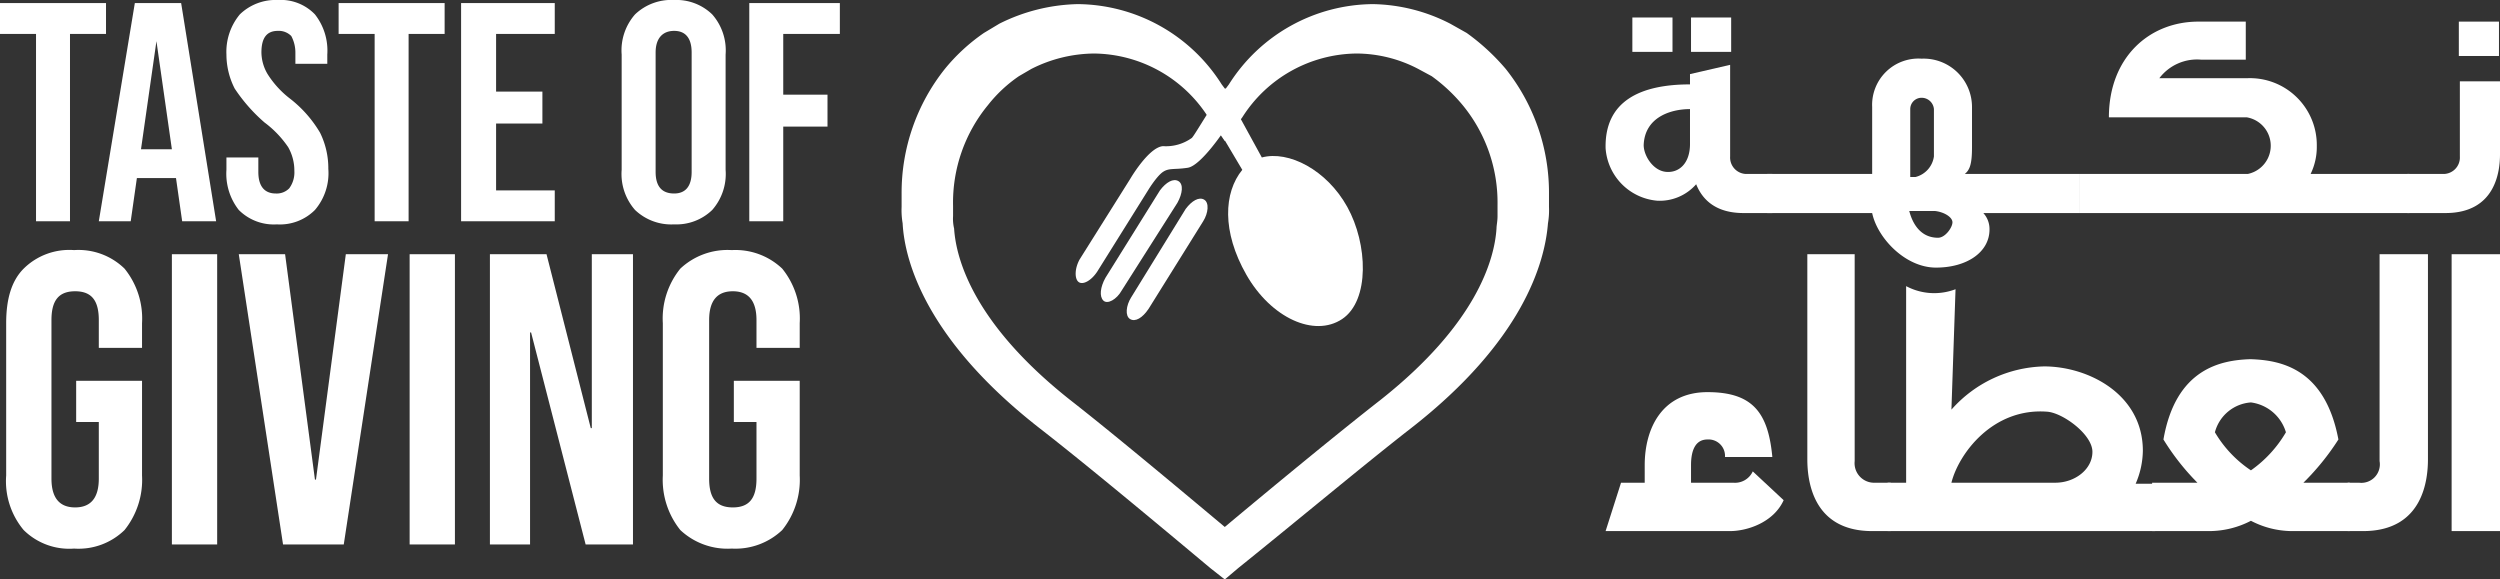 <svg xmlns="http://www.w3.org/2000/svg" viewBox="0 0 242.9 56.3"><rect x="0" y="0" width="242.9" height="56.3" fill="#333333" stroke="none"/><defs><style>.bdeb21ff-4355-493a-b96f-eac566eed522{fill:#fff;}</style></defs><g id="b7f67ca3-e765-4bc9-baab-5b4544234904" data-name="Layer 2"><g id="e7900be9-2bb5-4b95-8889-d09db8824f5e" data-name="Layer 1"><path class="bdeb21ff-4355-493a-b96f-eac566eed522" d="M3.5,3.3H0V.3H10.3v3H6.8V21.5H3.5Z"></path><path class="bdeb21ff-4355-493a-b96f-eac566eed522" d="M13.1.3h4.5L21,21.5H17.7l-.6-4.2H13.3l-.6,4.2H9.6Zm3.6,14.2L15.2,4h0L13.7,14.5Z"></path><path class="bdeb21ff-4355-493a-b96f-eac566eed522" d="M23.2,20.4A5.7,5.7,0,0,1,22,16.5V15.3h3.1v1.4c0,1.4.6,2.1,1.7,2.1a1.7,1.7,0,0,0,1.3-.5,2.6,2.6,0,0,0,.5-1.7,4.6,4.6,0,0,0-.6-2.3,9.9,9.9,0,0,0-2.3-2.4,16.2,16.2,0,0,1-2.9-3.3A7.3,7.3,0,0,1,22,5.3a5.7,5.7,0,0,1,1.3-3.9A5,5,0,0,1,27,0a4.6,4.6,0,0,1,3.6,1.4,5.7,5.7,0,0,1,1.2,3.9v.9H28.7V5.1a3.4,3.4,0,0,0-.4-1.6A1.7,1.7,0,0,0,27,3c-1.1,0-1.6.7-1.6,2.1A4.2,4.2,0,0,0,26,7.2a9.2,9.2,0,0,0,2.2,2.4,11.7,11.7,0,0,1,2.9,3.3,7.8,7.8,0,0,1,.8,3.5,5.5,5.5,0,0,1-1.3,4,4.8,4.8,0,0,1-3.7,1.4A4.8,4.8,0,0,1,23.2,20.4Z"></path><path class="bdeb21ff-4355-493a-b96f-eac566eed522" d="M36.4,3.3H32.9V.3H43.2v3H39.7V21.5H36.4Z"></path><path class="bdeb21ff-4355-493a-b96f-eac566eed522" d="M44.8.3h9.1v3H48.2V8.9h4.5V12H48.2v6.5h5.7v3H44.8Z"></path><path class="bdeb21ff-4355-493a-b96f-eac566eed522" d="M61.7,20.4a5.3,5.3,0,0,1-1.3-3.9V5.3a5.3,5.3,0,0,1,1.3-3.9A5.1,5.1,0,0,1,65.5,0a5,5,0,0,1,3.7,1.4,5.3,5.3,0,0,1,1.3,3.9V16.5a5.3,5.3,0,0,1-1.3,3.9,5,5,0,0,1-3.7,1.4A5.1,5.1,0,0,1,61.7,20.4Zm5.5-3.7V5.1c0-1.4-.6-2.1-1.7-2.1s-1.8.7-1.8,2.1V16.7q0,2.1,1.8,2.1C66.6,18.8,67.2,18.1,67.2,16.7Z"></path><path class="bdeb21ff-4355-493a-b96f-eac566eed522" d="M72.8.3h8.8v3H76.1V9.2h4.3v3.1H76.1v9.2H72.8Z"></path><path class="bdeb21ff-4355-493a-b96f-eac566eed522" d="M2.3,51.5A7.4,7.4,0,0,1,.6,46.2V31.4c0-2.3.5-4.1,1.7-5.3a6.3,6.3,0,0,1,4.9-1.8,6.4,6.4,0,0,1,4.9,1.8,7.7,7.7,0,0,1,1.7,5.3v2.4H9.6V31.1c0-1.9-.7-2.8-2.3-2.8S5,29.2,5,31.1V46.5c0,1.9.8,2.8,2.3,2.8s2.3-.9,2.3-2.8V41H7.4V37h6.4v9.2a7.8,7.8,0,0,1-1.7,5.3,6.4,6.4,0,0,1-4.9,1.8A6.3,6.3,0,0,1,2.3,51.5Z"></path><path class="bdeb21ff-4355-493a-b96f-eac566eed522" d="M16.7,24.7h4.4V52.9H16.7Z"></path><path class="bdeb21ff-4355-493a-b96f-eac566eed522" d="M23.2,24.7h4.5l2.9,21.9h.1l2.9-21.9h4.1L33.4,52.9H27.5Z"></path><path class="bdeb21ff-4355-493a-b96f-eac566eed522" d="M39.8,24.7h4.4V52.9H39.8Z"></path><path class="bdeb21ff-4355-493a-b96f-eac566eed522" d="M47.6,24.7h5.5l4.3,16.9h.1V24.7h4V52.9H56.9L51.6,32.3h-.1V52.9H47.6Z"></path><path class="bdeb21ff-4355-493a-b96f-eac566eed522" d="M66.1,51.5a7.8,7.8,0,0,1-1.7-5.3V31.4a7.7,7.7,0,0,1,1.7-5.3,6.7,6.7,0,0,1,5-1.8A6.6,6.6,0,0,1,76,26.1a7.7,7.7,0,0,1,1.7,5.3v2.4H73.5V31.1c0-1.9-.8-2.8-2.3-2.8s-2.3.9-2.3,2.8V46.5c0,1.9.7,2.8,2.3,2.8s2.3-.9,2.3-2.8V41H71.3V37h6.4v9.2A7.8,7.8,0,0,1,76,51.5a6.6,6.6,0,0,1-4.9,1.8A6.7,6.7,0,0,1,66.1,51.5Z"></path><path class="bdeb21ff-4355-493a-b96f-eac566eed522" d="M150.5,18.8a19.3,19.3,0,0,0-4.2-12.1,21.1,21.1,0,0,0-3.8-3.5h0l-1.6-.9A17,17,0,0,0,133.4.4a16.7,16.7,0,0,0-14,7.8l-.3.4H119l-.3-.4a16.7,16.7,0,0,0-14-7.8,17.8,17.8,0,0,0-7.6,1.9l-1.5.9h0a18.2,18.2,0,0,0-3.8,3.5,19.3,19.3,0,0,0-4.2,12.1v1.3a7.6,7.6,0,0,0,.1,1.6c.2,3.8,2.4,11.4,13.3,19.9,4.5,3.5,11.1,9,16.6,13.6l1.4,1.1,1.3-1.1c5.6-4.5,12.3-10.1,16.8-13.6,10.9-8.5,13-16.1,13.3-19.9a7.6,7.6,0,0,0,.1-1.6Zm-5,2.2c0,.5-.1.9-.1,1.2-.2,3.1-2,9.3-11.2,16.6-4.1,3.2-10.3,8.3-15.2,12.4-4.9-4.1-11-9.2-15.1-12.4-9.2-7.3-11-13.5-11.2-16.6a4.1,4.1,0,0,1-.1-1.2h0v-1A14.9,14.9,0,0,1,96,10.2a13.5,13.5,0,0,1,3-2.8l1.2-.7a13.7,13.7,0,0,1,6.1-1.5,13.3,13.3,0,0,1,11.1,6.2l1.6,2.3,1.7-2.3a13.3,13.3,0,0,1,11.1-6.2,13,13,0,0,1,6,1.5l1.3.7a16.1,16.1,0,0,1,3,2.8,14.9,14.9,0,0,1,3.4,9.7v1Z"></path><path class="bdeb21ff-4355-493a-b96f-eac566eed522" d="M120.3,11.1l2.3,4.2c2.6-.7,6.3,1.2,8.3,4.8s2.2,9.1-.5,10.9-6.9-.1-9.3-4.3-2.2-8-.4-10.2l-1.9-3.2Z"></path><path class="bdeb21ff-4355-493a-b96f-eac566eed522" d="M119,12.6s-2.3,3.5-3.6,3.7-1.8,0-2.4.4-1.4,1.7-1.4,1.7l-5,8c-.6.9-1.4,1.3-1.8,1s-.4-1.3.1-2.2l4.9-7.8s1.8-3.1,3.2-3.2a4.3,4.3,0,0,0,2.8-.8c.2-.2.9-1.4,1.8-2.8Z"></path><path class="bdeb21ff-4355-493a-b96f-eac566eed522" d="M109,28.2l5.4-8.5c.5-.9.6-1.8.1-2.1s-1.2.1-1.8.9L107.4,27c-.5.9-.6,1.8-.2,2.2S108.5,29.1,109,28.2Z"></path><path class="bdeb21ff-4355-493a-b96f-eac566eed522" d="M111.6,30l5.3-8.5c.5-.8.6-1.8.1-2.1s-1.2.1-1.8.9l-5.3,8.6c-.5.8-.6,1.8-.1,2.1S111,30.9,111.6,30Z"></path><polygon class="bdeb21ff-4355-493a-b96f-eac566eed522" points="125 3.8 125 3.8 125 3.8 125 3.8"></polygon><path class="bdeb21ff-4355-493a-b96f-eac566eed522" d="M156,51.6l1.5-4.7h2.3V45.2c0-3.6,1.7-7.1,6.1-7.1s5.9,2,6.3,6.3h-4.6a1.6,1.6,0,0,0-1.7-1.7c-1.2,0-1.6,1.1-1.6,2.5v1.7h4.1a1.9,1.9,0,0,0,1.9-1.1l3,2.8c-1,2.2-3.6,3-5.2,3Z"></path><path class="bdeb21ff-4355-493a-b96f-eac566eed522" d="M181.9,51.6c-5.9,0-6.3-5.1-6.3-7V24.7h4.6V44.8a1.9,1.9,0,0,0,2,2.1h1.5v4.7Z"></path><path class="bdeb21ff-4355-493a-b96f-eac566eed522" d="M207.5,47h1.9v4.6h-26V46.9h1.8V27.8a5.8,5.8,0,0,0,4.8.3l-.4,11.7a12.4,12.4,0,0,1,9-4.2c4.3,0,9.6,2.7,9.6,8.2a8.3,8.3,0,0,1-.7,3.2Zm-7.8-.1c1.9,0,3.6-1.3,3.6-3s-2.9-3.8-4.4-3.9c-5.3-.4-8.6,4.1-9.3,6.9Z"></path><path class="bdeb21ff-4355-493a-b96f-eac566eed522" d="M218.7,34.9c2.9.1,7.2.9,8.5,7.8a24.1,24.1,0,0,1-3.4,4.2h4.5v4.7h-5.7a8.7,8.7,0,0,1-3.9-1,8.8,8.8,0,0,1-4,1h-5.6V46.9h4.4a23.2,23.2,0,0,1-3.3-4.2c1.2-6.9,5.6-7.7,8.4-7.8ZM215.2,42a11.4,11.4,0,0,0,3.5,3.7,11.8,11.8,0,0,0,3.4-3.7,4.1,4.1,0,0,0-3.4-2.9A3.9,3.9,0,0,0,215.2,42Z"></path><path class="bdeb21ff-4355-493a-b96f-eac566eed522" d="M228.1,51.6V46.9h1.1a1.8,1.8,0,0,0,2-2.1V24.7h4.7V44.6c0,1.9-.4,7-6.3,7Z"></path><path class="bdeb21ff-4355-493a-b96f-eac566eed522" d="M242.9,51.6h-4.7V24.7h4.7Z"></path><rect class="bdeb21ff-4355-493a-b96f-eac566eed522" x="158.6" y="1.7" width="3.9" height="3.34"></rect><path class="bdeb21ff-4355-493a-b96f-eac566eed522" d="M169.8,16.9a1.6,1.6,0,0,1-1.7-1.7V6.3l-3.9.9v1c-4.8,0-8.3,1.6-8.2,6.2a5.5,5.5,0,0,0,5,5.1,4.7,4.7,0,0,0,3.8-1.6c.6,1.5,1.9,2.8,4.6,2.8h2.8V16.9ZM164.2,14c0,1.8-1,2.8-2.3,2.7s-2.2-1.6-2.2-2.6c.1-2.7,2.6-3.5,4.5-3.5Z"></path><rect class="bdeb21ff-4355-493a-b96f-eac566eed522" x="164.3" y="1.7" width="3.9" height="3.34"></rect><path class="bdeb21ff-4355-493a-b96f-eac566eed522" d="M192.7,20.7a2.3,2.3,0,0,1,.6,1.6c0,2.2-2.2,3.7-5.2,3.7s-5.7-2.9-6.2-5.3H171.7V16.9h10.2V10.4a4.5,4.5,0,0,1,4.8-4.7h0a4.7,4.7,0,0,1,4.9,4.7v3.9c0,1.6-.2,2.2-.7,2.6H202v3.8Zm-4.4,2.4c.7,0,1.4-1,1.4-1.5s-.8-1-1.7-1.1h-2.5C185.6,20.8,186.1,23.1,188.3,23.1Zm-2.2-5.9a2.4,2.4,0,0,0,1.8-2V10.6a1.2,1.2,0,0,0-1.2-1.1,1.1,1.1,0,0,0-1.1,1.1v6.6Z"></path><path class="bdeb21ff-4355-493a-b96f-eac566eed522" d="M225.1,14.2a6,6,0,0,1-.6,2.7h9.6v3.8H202V16.9h16.4a2.8,2.8,0,0,0-.1-5.5H204.9c0-5.8,3.9-9.3,8.7-9.3h4.6V5.8h-4.3a4.6,4.6,0,0,0-4.1,1.8h8.5A6.5,6.5,0,0,1,225.1,14.2Z"></path><path class="bdeb21ff-4355-493a-b96f-eac566eed522" d="M233.9,20.7V16.9h3.4a1.6,1.6,0,0,0,1.7-1.7V7.9h3.9V15c0,1.6-.4,5.7-5.3,5.7Z"></path><rect class="bdeb21ff-4355-493a-b96f-eac566eed522" x="238.9" y="2.1" width="3.9" height="3.34"></rect></g></g></svg>